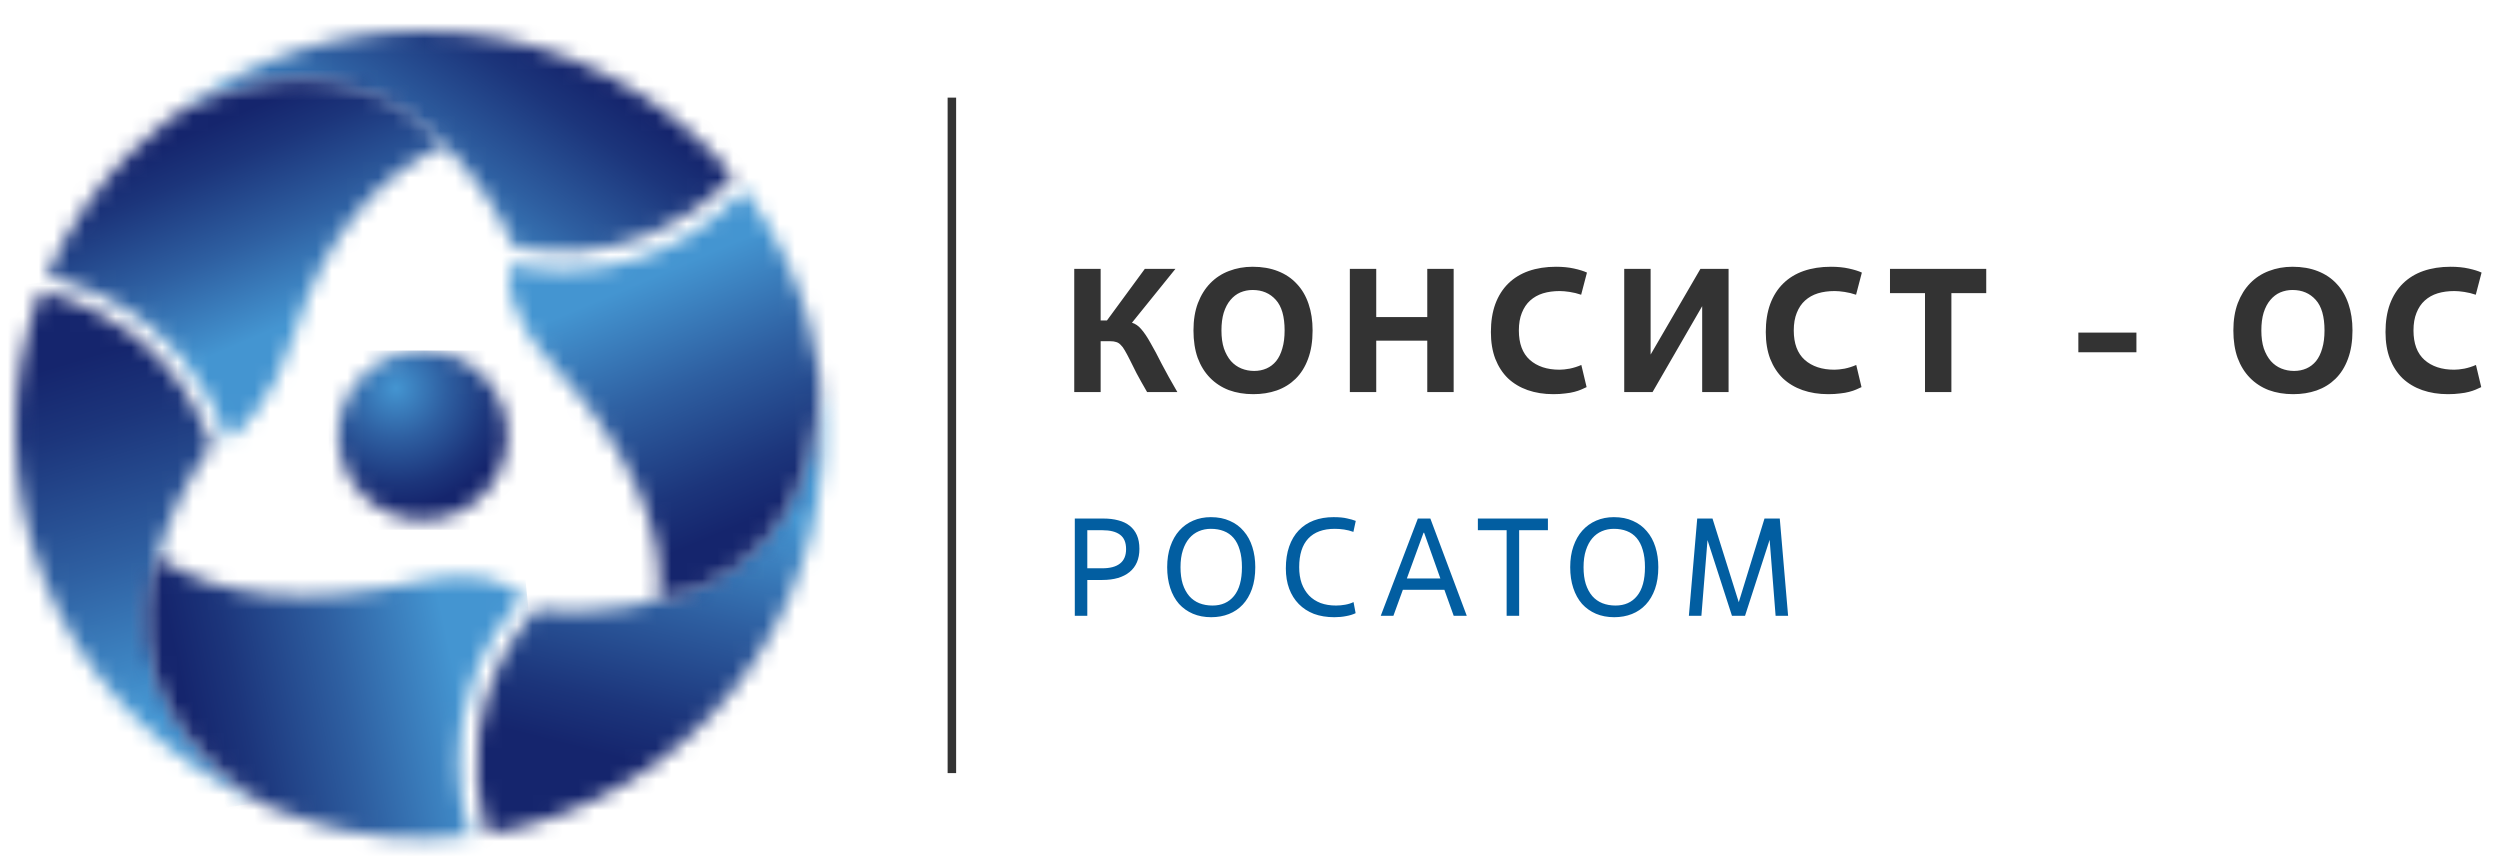 <?xml version="1.0" encoding="UTF-8"?> <svg xmlns="http://www.w3.org/2000/svg" width="162" height="56" viewBox="0 0 162 56" fill="none"> <mask id="mask0_555_920" style="mask-type:alpha" maskUnits="userSpaceOnUse" x="21" y="22" width="12" height="12"> <path d="M23.337 24.524C21.311 26.777 21.478 30.252 23.725 32.284C25.971 34.323 29.435 34.149 31.467 31.903C33.5 29.651 33.326 26.175 31.079 24.143C30.03 23.188 28.712 22.72 27.402 22.72C25.904 22.72 24.42 23.328 23.337 24.524Z" fill="black"></path> </mask> <g mask="url(#mask0_555_920)"> <path d="M33.5 22.713H21.305V34.329H33.5V22.713Z" fill="url(#paint0_radial_555_920)"></path> </g> <mask id="mask1_555_920" style="mask-type:alpha" maskUnits="userSpaceOnUse" x="11" y="2" width="37" height="15"> <path d="M11.691 7.213C19.762 3.303 25.351 6.004 28.821 9.412C29.283 9.867 29.704 10.328 30.092 10.789C32.298 13.429 33.328 16.029 33.328 16.029C34.739 16.29 36.049 16.363 37.273 16.303C37.353 16.297 37.426 16.297 37.507 16.29C37.58 16.283 37.647 16.276 37.721 16.27C40.435 16.023 43.959 14.986 47.181 11.758C47.295 11.651 47.402 11.531 47.509 11.411C47.008 10.816 46.493 10.228 45.938 9.666C40.809 4.553 34.097 2 27.39 2C21.874 2 16.345 3.738 11.691 7.213Z" fill="black"></path> </mask> <g mask="url(#mask1_555_920)"> <path d="M16.688 -10.412L6.711 14.357L42.515 28.769L52.492 4L16.688 -10.412Z" fill="url(#paint1_linear_555_920)"></path> </g> <mask id="mask2_555_920" style="mask-type:alpha" maskUnits="userSpaceOnUse" x="1" y="18" width="16" height="35"> <path d="M1.891 21.116C-1.506 33.882 5.093 46.942 16.894 52.001C9.473 46.968 9.011 40.779 10.235 36.067C10.395 35.446 10.589 34.844 10.79 34.283C11.98 31.054 13.712 28.862 13.712 28.862C13.237 27.512 12.635 26.342 11.973 25.306C11.927 25.24 11.893 25.179 11.846 25.106C11.806 25.046 11.766 24.992 11.719 24.932C10.148 22.706 7.487 20.173 3.081 18.997C2.927 18.957 2.773 18.917 2.619 18.883C2.352 19.619 2.105 20.354 1.891 21.116Z" fill="black"></path> </mask> <g mask="url(#mask2_555_920)"> <path d="M16.531 16.332L-6.109 19.539L-1.145 54.56L21.495 51.352L16.531 16.332Z" fill="url(#paint2_linear_555_920)"></path> </g> <mask id="mask3_555_920" style="mask-type:alpha" maskUnits="userSpaceOnUse" x="30" y="25" width="24" height="30"> <path d="M42.69 38.868C42.068 39.042 41.459 39.175 40.864 39.282C37.474 39.87 34.706 39.469 34.706 39.469C33.777 40.559 33.055 41.662 32.493 42.751C32.46 42.825 32.42 42.885 32.386 42.958C32.353 43.025 32.326 43.085 32.299 43.152C31.156 45.625 30.293 49.194 31.477 53.599C31.517 53.746 31.564 53.906 31.611 54.06C32.373 53.926 33.142 53.773 33.904 53.572C46.668 50.13 54.678 37.892 53.16 25.139C52.511 34.076 47.383 37.565 42.69 38.868Z" fill="black"></path> </mask> <g mask="url(#mask3_555_920)"> <path d="M45.412 13.294L16.25 36.125L39.568 65.888L68.73 43.056L45.412 13.294Z" fill="url(#paint3_linear_555_920)"></path> </g> <mask id="mask4_555_920" style="mask-type:alpha" maskUnits="userSpaceOnUse" x="3" y="5" width="26" height="24"> <path d="M11.691 7.213C11.691 7.213 5.995 10.782 3.02 17.941C3.802 18.074 11.745 19.678 14.707 28.508C15.429 28.047 17.649 26.289 19.146 21.456C20.952 15.608 24.382 11.297 28.828 9.419C28.828 9.419 25.793 5.101 19.635 5.101C17.401 5.094 14.754 5.663 11.691 7.213Z" fill="black"></path> </mask> <g mask="url(#mask4_555_920)"> <path d="M10.715 -6.709L-7.691 21.525L21.135 40.304L39.541 12.071L10.715 -6.709Z" fill="url(#paint4_linear_555_920)"></path> </g> <mask id="mask5_555_920" style="mask-type:alpha" maskUnits="userSpaceOnUse" x="9" y="36" width="25" height="19"> <path d="M16.895 52.001C16.895 52.001 22.825 55.149 30.508 54.147C30.367 53.766 29.745 51.901 29.745 49.294C29.745 46.333 30.568 42.41 33.858 38.714L33.891 38.66C33.349 38.086 31.471 36.669 26.63 37.772C20.666 39.135 14.08 38.975 10.229 36.067C10.235 36.074 6.103 44.956 16.895 52.001Z" fill="black"></path> </mask> <g mask="url(#mask5_555_920)"> <path d="M33.612 33.265L4.18 36.264L6.391 57.947L35.823 54.948L33.612 33.265Z" fill="url(#paint5_linear_555_920)"></path> </g> <mask id="mask6_555_920" style="mask-type:alpha" maskUnits="userSpaceOnUse" x="32" y="12" width="22" height="27"> <path d="M36.592 17.526C35.509 17.526 34.359 17.419 33.142 17.166L33.082 17.152C32.861 17.968 32.674 20.273 35.964 23.816C40.123 28.301 43.278 34.082 42.683 38.868C42.683 38.868 52.452 38.005 53.16 25.133C53.16 25.133 52.92 18.422 48.206 12.266C47.364 13.296 43.325 17.52 36.592 17.526Z" fill="black"></path> </mask> <g mask="url(#mask6_555_920)"> <path d="M52.387 8.363L27.61 13.269L33.454 42.765L58.232 37.859L52.387 8.363Z" fill="url(#paint6_linear_555_920)"></path> </g> <rect x="61.406" y="6.326" width="0.551" height="43.771" fill="#333333"></rect> <path d="M71.322 20.764H71.732L74.184 17.423H76.168L73.351 20.912C73.579 20.981 73.784 21.125 73.967 21.346C74.157 21.566 74.355 21.863 74.56 22.235C74.773 22.6 75.012 23.048 75.278 23.58C75.552 24.105 75.89 24.713 76.293 25.405H74.332C74.058 24.933 73.83 24.527 73.648 24.185C73.473 23.835 73.325 23.539 73.203 23.295C73.081 23.052 72.975 22.855 72.884 22.702C72.8 22.55 72.713 22.433 72.621 22.349C72.538 22.258 72.443 22.197 72.336 22.166C72.23 22.128 72.097 22.11 71.937 22.11H71.322V25.405H69.611V17.423H71.322V20.764ZM81.271 24.037C81.56 24.037 81.826 23.983 82.069 23.877C82.312 23.77 82.521 23.611 82.696 23.398C82.871 23.177 83.004 22.904 83.095 22.577C83.194 22.25 83.243 21.863 83.243 21.414C83.243 20.509 83.053 19.848 82.673 19.43C82.293 19.004 81.791 18.791 81.168 18.791C80.887 18.791 80.621 18.845 80.37 18.951C80.127 19.058 79.914 19.221 79.731 19.441C79.549 19.654 79.405 19.928 79.298 20.262C79.199 20.589 79.15 20.973 79.15 21.414C79.15 21.863 79.203 22.25 79.31 22.577C79.424 22.904 79.576 23.177 79.766 23.398C79.956 23.611 80.18 23.77 80.439 23.877C80.697 23.983 80.974 24.037 81.271 24.037ZM81.214 25.542C80.636 25.542 80.108 25.454 79.629 25.279C79.158 25.097 78.751 24.831 78.409 24.481C78.067 24.131 77.801 23.702 77.611 23.193C77.428 22.676 77.337 22.083 77.337 21.414C77.337 20.745 77.432 20.156 77.622 19.647C77.82 19.13 78.09 18.696 78.432 18.347C78.774 17.997 79.177 17.735 79.64 17.56C80.112 17.378 80.621 17.286 81.168 17.286C81.784 17.286 82.331 17.381 82.81 17.571C83.297 17.762 83.703 18.035 84.03 18.392C84.365 18.742 84.619 19.175 84.794 19.692C84.969 20.201 85.056 20.776 85.056 21.414C85.056 22.121 84.958 22.737 84.76 23.261C84.57 23.778 84.3 24.207 83.95 24.55C83.608 24.884 83.202 25.135 82.73 25.302C82.267 25.462 81.761 25.542 81.214 25.542ZM94.197 25.405H92.487V22.075H89.18V25.405H87.47V17.423H89.18V20.547H92.487V17.423H94.197V25.405ZM102.812 25.085C102.706 25.139 102.588 25.192 102.459 25.245C102.337 25.298 102.189 25.348 102.014 25.393C101.847 25.439 101.649 25.473 101.421 25.496C101.201 25.526 100.946 25.542 100.657 25.542C100.049 25.542 99.494 25.454 98.993 25.279C98.499 25.105 98.073 24.85 97.716 24.515C97.366 24.173 97.092 23.752 96.895 23.25C96.705 22.748 96.61 22.17 96.61 21.517C96.61 20.832 96.705 20.228 96.895 19.704C97.092 19.172 97.374 18.727 97.738 18.37C98.103 18.012 98.544 17.742 99.061 17.56C99.586 17.378 100.175 17.286 100.828 17.286C101.262 17.286 101.649 17.324 101.991 17.4C102.341 17.476 102.622 17.564 102.835 17.663L102.459 19.099C102.216 19.016 101.969 18.955 101.718 18.917C101.467 18.879 101.25 18.86 101.068 18.86C100.673 18.86 100.312 18.909 99.985 19.008C99.665 19.107 99.388 19.263 99.152 19.476C98.924 19.681 98.746 19.947 98.616 20.274C98.487 20.593 98.422 20.973 98.422 21.414C98.422 22.258 98.658 22.892 99.129 23.318C99.608 23.744 100.251 23.957 101.056 23.957C101.239 23.957 101.459 23.934 101.718 23.888C101.976 23.835 102.227 23.755 102.47 23.649L102.812 25.085ZM112.012 25.405H110.301V19.84L107.086 25.405H105.25V17.423H106.96V22.976L110.187 17.423H112.012V25.405ZM120.626 25.085C120.52 25.139 120.402 25.192 120.273 25.245C120.151 25.298 120.003 25.348 119.828 25.393C119.661 25.439 119.463 25.473 119.235 25.496C119.015 25.526 118.76 25.542 118.471 25.542C117.863 25.542 117.308 25.454 116.806 25.279C116.312 25.105 115.887 24.85 115.529 24.515C115.18 24.173 114.906 23.752 114.708 23.25C114.518 22.748 114.423 22.17 114.423 21.517C114.423 20.832 114.518 20.228 114.708 19.704C114.906 19.172 115.187 18.727 115.552 18.37C115.917 18.012 116.358 17.742 116.875 17.56C117.399 17.378 117.989 17.286 118.642 17.286C119.076 17.286 119.463 17.324 119.805 17.4C120.155 17.476 120.436 17.564 120.649 17.663L120.273 19.099C120.03 19.016 119.782 18.955 119.532 18.917C119.281 18.879 119.064 18.86 118.882 18.86C118.486 18.86 118.125 18.909 117.798 19.008C117.479 19.107 117.202 19.263 116.966 19.476C116.738 19.681 116.559 19.947 116.43 20.274C116.301 20.593 116.236 20.973 116.236 21.414C116.236 22.258 116.472 22.892 116.943 23.318C117.422 23.744 118.065 23.957 118.87 23.957C119.053 23.957 119.273 23.934 119.532 23.888C119.79 23.835 120.041 23.755 120.284 23.649L120.626 25.085ZM126.45 25.405H124.74V18.997H122.471V17.423H128.708V18.997H126.45V25.405ZM138.44 22.828H134.677V21.551H138.44V22.828ZM148.656 24.037C148.944 24.037 149.211 23.983 149.454 23.877C149.697 23.77 149.906 23.611 150.081 23.398C150.256 23.177 150.389 22.904 150.48 22.577C150.579 22.25 150.628 21.863 150.628 21.414C150.628 20.509 150.438 19.848 150.058 19.43C149.678 19.004 149.176 18.791 148.553 18.791C148.272 18.791 148.006 18.845 147.755 18.951C147.512 19.058 147.299 19.221 147.116 19.441C146.934 19.654 146.789 19.928 146.683 20.262C146.584 20.589 146.535 20.973 146.535 21.414C146.535 21.863 146.588 22.25 146.694 22.577C146.808 22.904 146.961 23.177 147.151 23.398C147.341 23.611 147.565 23.77 147.823 23.877C148.082 23.983 148.359 24.037 148.656 24.037ZM148.599 25.542C148.021 25.542 147.493 25.454 147.014 25.279C146.542 25.097 146.136 24.831 145.794 24.481C145.452 24.131 145.186 23.702 144.996 23.193C144.813 22.676 144.722 22.083 144.722 21.414C144.722 20.745 144.817 20.156 145.007 19.647C145.205 19.13 145.474 18.696 145.816 18.347C146.159 17.997 146.561 17.735 147.025 17.56C147.496 17.378 148.006 17.286 148.553 17.286C149.169 17.286 149.716 17.381 150.195 17.571C150.681 17.762 151.088 18.035 151.415 18.392C151.749 18.742 152.004 19.175 152.179 19.692C152.354 20.201 152.441 20.776 152.441 21.414C152.441 22.121 152.342 22.737 152.145 23.261C151.955 23.778 151.685 24.207 151.335 24.55C150.993 24.884 150.586 25.135 150.115 25.302C149.651 25.462 149.146 25.542 148.599 25.542ZM160.784 25.085C160.677 25.139 160.559 25.192 160.43 25.245C160.309 25.298 160.16 25.348 159.985 25.393C159.818 25.439 159.621 25.473 159.393 25.496C159.172 25.526 158.917 25.542 158.629 25.542C158.021 25.542 157.466 25.454 156.964 25.279C156.47 25.105 156.044 24.85 155.687 24.515C155.337 24.173 155.064 23.752 154.866 23.25C154.676 22.748 154.581 22.17 154.581 21.517C154.581 20.832 154.676 20.228 154.866 19.704C155.064 19.172 155.345 18.727 155.71 18.37C156.075 18.012 156.515 17.742 157.032 17.56C157.557 17.378 158.146 17.286 158.8 17.286C159.233 17.286 159.621 17.324 159.963 17.4C160.312 17.476 160.594 17.564 160.806 17.663L160.43 19.099C160.187 19.016 159.94 18.955 159.689 18.917C159.438 18.879 159.222 18.86 159.039 18.86C158.644 18.86 158.283 18.909 157.956 19.008C157.637 19.107 157.359 19.263 157.124 19.476C156.895 19.681 156.717 19.947 156.588 20.274C156.458 20.593 156.394 20.973 156.394 21.414C156.394 22.258 156.629 22.892 157.101 23.318C157.58 23.744 158.222 23.957 159.028 23.957C159.21 23.957 159.431 23.934 159.689 23.888C159.947 23.835 160.198 23.755 160.442 23.649L160.784 25.085Z" fill="#333333"></path> <path d="M70.457 36.825H71.43C71.934 36.825 72.315 36.723 72.573 36.519C72.838 36.315 72.97 36.003 72.97 35.583C72.97 35.15 72.838 34.838 72.573 34.646C72.315 34.454 71.934 34.358 71.43 34.358H70.457V36.825ZM70.457 39.905H69.647V33.601H71.502C71.862 33.601 72.183 33.64 72.465 33.718C72.753 33.79 73 33.907 73.204 34.07C73.408 34.232 73.564 34.436 73.672 34.682C73.78 34.928 73.834 35.222 73.834 35.565C73.834 36.219 73.621 36.72 73.195 37.069C72.774 37.411 72.186 37.582 71.43 37.582H70.457V39.905ZM78.569 39.239C79.163 39.239 79.628 39.032 79.965 38.617C80.307 38.197 80.478 37.576 80.478 36.753C80.478 36.321 80.43 35.949 80.334 35.637C80.244 35.324 80.112 35.066 79.938 34.862C79.763 34.658 79.55 34.508 79.298 34.412C79.052 34.316 78.773 34.268 78.461 34.268C78.184 34.268 77.926 34.319 77.686 34.421C77.446 34.523 77.239 34.676 77.065 34.88C76.891 35.084 76.752 35.342 76.65 35.655C76.548 35.967 76.497 36.333 76.497 36.753C76.497 37.167 76.545 37.531 76.641 37.843C76.743 38.155 76.885 38.416 77.065 38.627C77.245 38.831 77.461 38.984 77.713 39.086C77.971 39.188 78.257 39.239 78.569 39.239ZM78.488 39.995C78.049 39.995 77.653 39.92 77.299 39.77C76.951 39.62 76.65 39.407 76.398 39.131C76.152 38.849 75.963 38.506 75.831 38.104C75.699 37.702 75.633 37.252 75.633 36.753C75.633 36.249 75.702 35.799 75.84 35.402C75.978 35 76.17 34.661 76.416 34.385C76.668 34.103 76.969 33.886 77.317 33.736C77.665 33.586 78.046 33.511 78.461 33.511C78.929 33.511 79.34 33.592 79.694 33.754C80.055 33.91 80.355 34.133 80.595 34.421C80.841 34.703 81.027 35.045 81.153 35.447C81.279 35.844 81.342 36.279 81.342 36.753C81.342 37.288 81.27 37.759 81.126 38.167C80.982 38.569 80.784 38.906 80.532 39.176C80.28 39.446 79.98 39.65 79.631 39.788C79.283 39.926 78.902 39.995 78.488 39.995ZM87.844 39.734C87.67 39.818 87.466 39.881 87.231 39.923C86.997 39.971 86.742 39.995 86.466 39.995C85.974 39.995 85.532 39.923 85.142 39.779C84.758 39.629 84.43 39.416 84.16 39.14C83.89 38.864 83.683 38.533 83.539 38.149C83.395 37.759 83.323 37.321 83.323 36.834C83.323 36.3 83.395 35.826 83.539 35.411C83.683 34.997 83.89 34.649 84.16 34.367C84.43 34.085 84.755 33.871 85.133 33.727C85.517 33.583 85.944 33.511 86.412 33.511C86.772 33.511 87.063 33.538 87.285 33.592C87.513 33.64 87.703 33.694 87.853 33.754L87.7 34.466C87.501 34.394 87.3 34.343 87.096 34.313C86.892 34.283 86.691 34.268 86.493 34.268C85.742 34.268 85.169 34.478 84.773 34.898C84.382 35.318 84.187 35.937 84.187 36.753C84.187 37.144 84.241 37.495 84.35 37.807C84.464 38.113 84.623 38.374 84.827 38.59C85.031 38.801 85.28 38.963 85.574 39.077C85.868 39.185 86.202 39.239 86.574 39.239C86.772 39.239 86.97 39.221 87.168 39.185C87.372 39.149 87.552 39.092 87.709 39.014L87.844 39.734ZM93.597 38.221H90.904L90.292 39.905H89.472L91.877 33.601H92.687L95.047 39.905H94.2L93.597 38.221ZM91.165 37.483H93.335L92.282 34.52H92.246L91.165 37.483ZM98.441 39.905H97.63V34.358H95.766V33.601H100.305V34.358H98.441V39.905ZM104.685 39.239C105.28 39.239 105.745 39.032 106.081 38.617C106.423 38.197 106.594 37.576 106.594 36.753C106.594 36.321 106.546 35.949 106.45 35.637C106.36 35.324 106.228 35.066 106.054 34.862C105.88 34.658 105.667 34.508 105.415 34.412C105.169 34.316 104.889 34.268 104.577 34.268C104.301 34.268 104.043 34.319 103.803 34.421C103.563 34.523 103.355 34.676 103.181 34.88C103.007 35.084 102.869 35.342 102.767 35.655C102.665 35.967 102.614 36.333 102.614 36.753C102.614 37.167 102.662 37.531 102.758 37.843C102.86 38.155 103.001 38.416 103.181 38.627C103.361 38.831 103.578 38.984 103.83 39.086C104.088 39.188 104.373 39.239 104.685 39.239ZM104.604 39.995C104.166 39.995 103.77 39.92 103.415 39.77C103.067 39.62 102.767 39.407 102.515 39.131C102.269 38.849 102.08 38.506 101.948 38.104C101.815 37.702 101.749 37.252 101.749 36.753C101.749 36.249 101.818 35.799 101.957 35.402C102.095 35 102.287 34.661 102.533 34.385C102.785 34.103 103.085 33.886 103.433 33.736C103.782 33.586 104.163 33.511 104.577 33.511C105.045 33.511 105.457 33.592 105.811 33.754C106.171 33.91 106.471 34.133 106.712 34.421C106.958 34.703 107.144 35.045 107.27 35.447C107.396 35.844 107.459 36.279 107.459 36.753C107.459 37.288 107.387 37.759 107.243 38.167C107.099 38.569 106.901 38.906 106.648 39.176C106.396 39.446 106.096 39.65 105.748 39.788C105.4 39.926 105.018 39.995 104.604 39.995ZM115.869 39.905H115.059L114.672 34.979L113.078 39.905H112.231L110.646 34.997L110.25 39.905H109.439L109.98 33.601H110.97L112.672 39.023L114.339 33.601H115.329L115.869 39.905Z" fill="#025EA1"></path> <defs> <radialGradient id="paint0_radial_555_920" cx="0" cy="0" r="1" gradientUnits="userSpaceOnUse" gradientTransform="translate(25.652 25.155) rotate(0.056) scale(7.714 7.733)"> <stop stop-color="#4495D1"></stop> <stop offset="0.422" stop-color="#2E5FA1"></stop> <stop offset="0.805" stop-color="#1C357B"></stop> <stop offset="1" stop-color="#15256D"></stop> </radialGradient> <linearGradient id="paint1_linear_555_920" x1="23.59" y1="13.204" x2="32.39" y2="0.794" gradientUnits="userSpaceOnUse"> <stop stop-color="#4495D1"></stop> <stop offset="0.422" stop-color="#2E5FA1"></stop> <stop offset="0.805" stop-color="#1C357B"></stop> <stop offset="1" stop-color="#15256D"></stop> </linearGradient> <linearGradient id="paint2_linear_555_920" x1="10.465" y1="45.599" x2="3.733" y2="23.658" gradientUnits="userSpaceOnUse"> <stop stop-color="#4495D1"></stop> <stop offset="0.422" stop-color="#2E5FA1"></stop> <stop offset="0.805" stop-color="#1C357B"></stop> <stop offset="1" stop-color="#15256D"></stop> </linearGradient> <linearGradient id="paint3_linear_555_920" x1="44.306" y1="31.971" x2="39.919" y2="49.091" gradientUnits="userSpaceOnUse"> <stop stop-color="#4495D1"></stop> <stop offset="0.422" stop-color="#2E5FA1"></stop> <stop offset="0.805" stop-color="#1C357B"></stop> <stop offset="1" stop-color="#15256D"></stop> </linearGradient> <linearGradient id="paint4_linear_555_920" x1="17.955" y1="21.26" x2="12.531" y2="8.58" gradientUnits="userSpaceOnUse"> <stop stop-color="#4495D1"></stop> <stop offset="0.422" stop-color="#2E5FA1"></stop> <stop offset="0.805" stop-color="#1C357B"></stop> <stop offset="1" stop-color="#15256D"></stop> </linearGradient> <linearGradient id="paint5_linear_555_920" x1="29.492" y1="43.705" x2="12.398" y2="47.333" gradientUnits="userSpaceOnUse"> <stop stop-color="#4495D1"></stop> <stop offset="0.422" stop-color="#2E5FA1"></stop> <stop offset="0.805" stop-color="#1C357B"></stop> <stop offset="1" stop-color="#15256D"></stop> </linearGradient> <linearGradient id="paint6_linear_555_920" x1="40.222" y1="18.816" x2="46.886" y2="34.475" gradientUnits="userSpaceOnUse"> <stop stop-color="#4495D1"></stop> <stop offset="0.422" stop-color="#2E5FA1"></stop> <stop offset="0.805" stop-color="#1C357B"></stop> <stop offset="1" stop-color="#15256D"></stop> </linearGradient> </defs> </svg> 